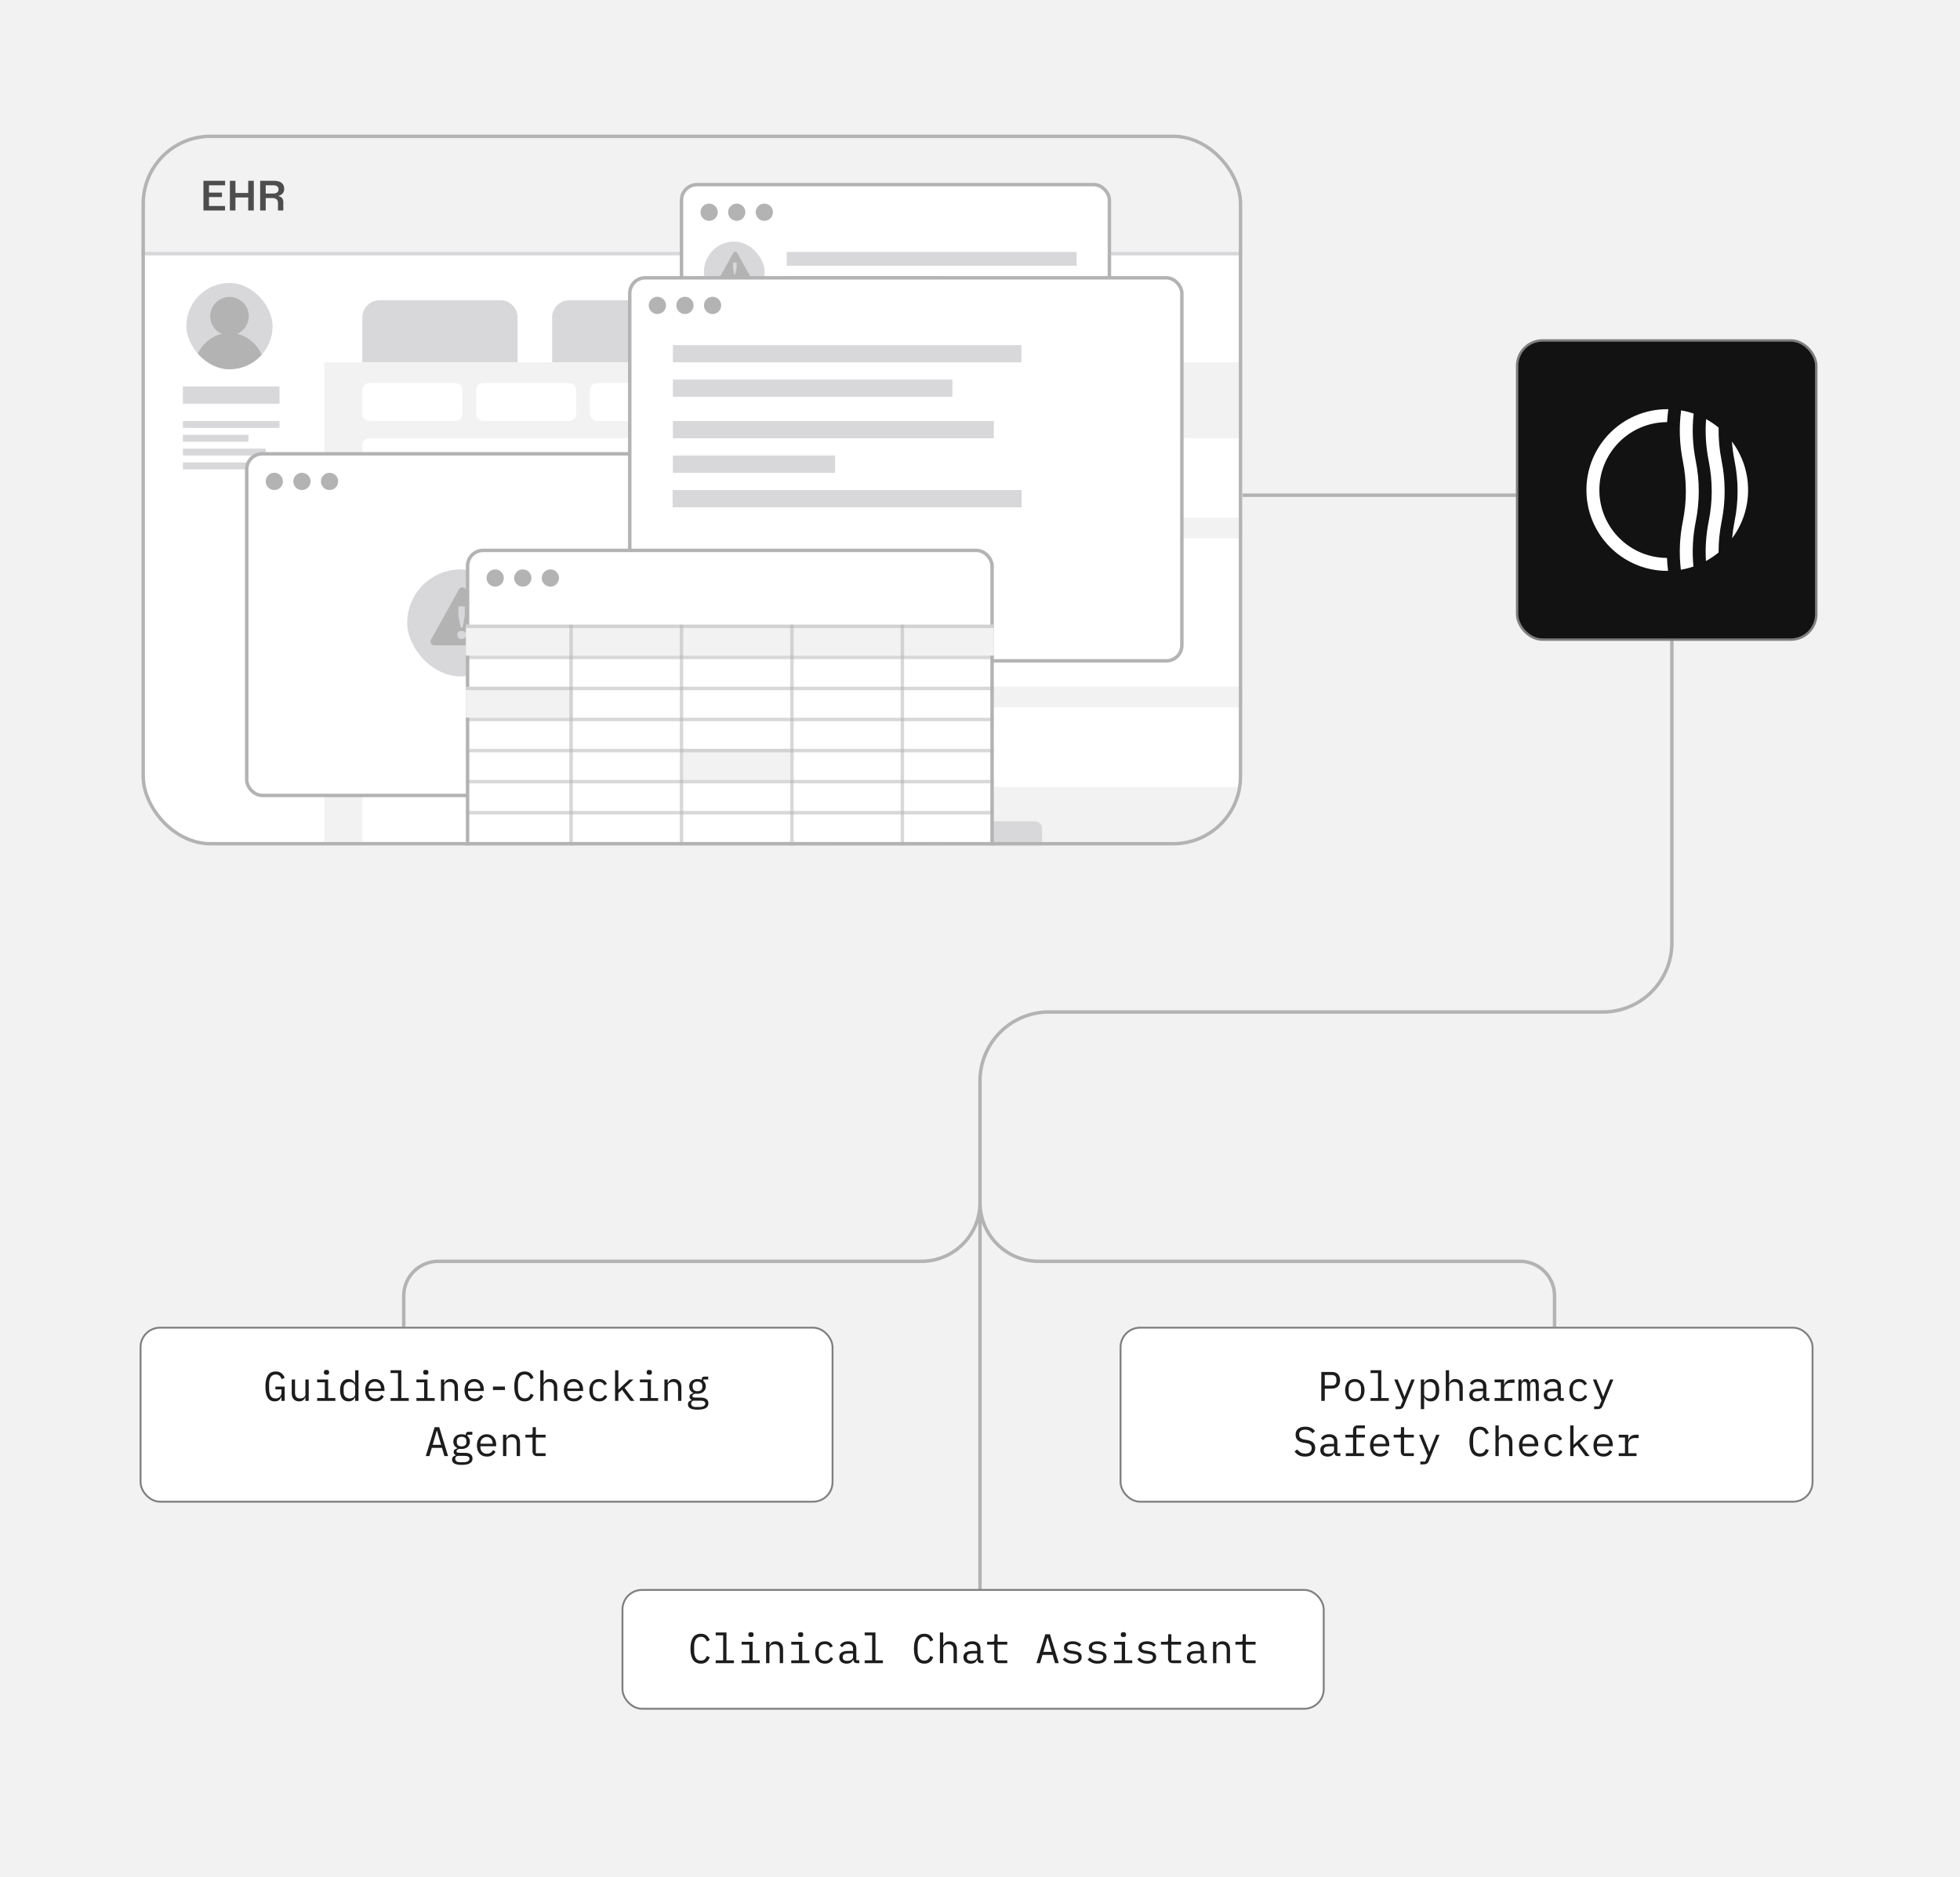 <svg width="568" height="544" viewBox="0 0 568 544" fill="none" xmlns="http://www.w3.org/2000/svg">
<rect width="568" height="544" fill="#F2F2F2"/>
<path d="M284 348.5V467M284 348.5V365.5M284 348.5C284 357.889 276.389 365.5 267 365.5H127C121.477 365.5 117 369.977 117 375.5V384.5M284 348.5C284 357.889 291.611 365.5 301 365.5H440.5C446.023 365.5 450.5 369.977 450.5 375.5V384.5M284 348.5V313.25C284 302.204 292.954 293.25 304 293.25H464.5C475.546 293.25 484.5 284.296 484.5 273.25V143.5H342.5" stroke="#B3B3B3"/>
<rect x="40.73" y="384.73" width="200.539" height="50.431" rx="5.664" fill="white"/>
<rect x="40.73" y="384.73" width="200.539" height="50.431" rx="5.664" stroke="#7F7F7F" stroke-width="0.539"/>
<path d="M81.57 404.83H81.51C81.438 404.99 81.354 405.146 81.258 405.298C81.162 405.45 81.038 405.586 80.886 405.706C80.742 405.818 80.566 405.91 80.358 405.982C80.15 406.054 79.902 406.09 79.614 406.09C78.702 406.09 78.022 405.722 77.574 404.986C77.134 404.25 76.914 403.194 76.914 401.818C76.914 400.378 77.158 399.286 77.646 398.542C78.134 397.798 78.886 397.426 79.902 397.426C80.294 397.426 80.634 397.478 80.922 397.582C81.21 397.686 81.454 397.826 81.654 398.002C81.862 398.178 82.034 398.378 82.17 398.602C82.306 398.818 82.418 399.038 82.506 399.262L81.642 399.658C81.57 399.474 81.486 399.302 81.39 399.142C81.302 398.974 81.19 398.83 81.054 398.71C80.926 398.582 80.77 398.482 80.586 398.41C80.402 398.338 80.186 398.302 79.938 398.302C79.266 398.302 78.77 398.554 78.45 399.058C78.138 399.562 77.982 400.234 77.982 401.074V402.37C77.982 402.794 78.014 403.182 78.078 403.534C78.142 403.878 78.246 404.178 78.39 404.434C78.542 404.69 78.734 404.89 78.966 405.034C79.206 405.17 79.498 405.238 79.842 405.238C80.386 405.238 80.81 405.074 81.114 404.746C81.418 404.418 81.57 403.994 81.57 403.474V402.61H79.806V401.806H82.506V405.946H81.57V404.83ZM88.501 404.938H88.454C88.389 405.09 88.309 405.238 88.213 405.382C88.118 405.518 87.998 405.638 87.853 405.742C87.718 405.846 87.553 405.93 87.362 405.994C87.169 406.058 86.945 406.09 86.689 406.09C86.041 406.09 85.522 405.886 85.129 405.478C84.737 405.062 84.541 404.478 84.541 403.726V399.754H85.501V403.558C85.501 404.126 85.626 404.55 85.874 404.83C86.121 405.102 86.486 405.238 86.966 405.238C87.157 405.238 87.346 405.214 87.529 405.166C87.713 405.118 87.877 405.046 88.022 404.95C88.165 404.854 88.281 404.734 88.37 404.59C88.457 404.438 88.501 404.258 88.501 404.05V399.754H89.462V405.946H88.501V404.938ZM94.617 398.386C94.337 398.386 94.141 398.33 94.029 398.218C93.917 398.098 93.861 397.95 93.861 397.774V397.582C93.861 397.406 93.917 397.262 94.029 397.15C94.141 397.03 94.337 396.97 94.617 396.97C94.897 396.97 95.093 397.03 95.205 397.15C95.317 397.262 95.373 397.406 95.373 397.582V397.774C95.373 397.95 95.317 398.098 95.205 398.218C95.093 398.33 94.897 398.386 94.617 398.386ZM91.905 405.13H94.137V400.57H91.905V399.754H95.097V405.13H97.185V405.946H91.905V405.13ZM102.928 404.938H102.88C102.48 405.706 101.844 406.09 100.972 406.09C100.212 406.09 99.616 405.806 99.184 405.238C98.76 404.67 98.548 403.874 98.548 402.85C98.548 401.826 98.76 401.03 99.184 400.462C99.616 399.894 100.212 399.61 100.972 399.61C101.844 399.61 102.48 399.994 102.88 400.762H102.928V397.066H103.888V405.946H102.928V404.938ZM101.344 405.238C101.56 405.238 101.764 405.21 101.956 405.154C102.148 405.098 102.316 405.018 102.46 404.914C102.604 404.802 102.716 404.67 102.796 404.518C102.884 404.358 102.928 404.174 102.928 403.966V401.734C102.928 401.526 102.884 401.346 102.796 401.194C102.716 401.034 102.604 400.902 102.46 400.798C102.316 400.686 102.148 400.602 101.956 400.546C101.764 400.49 101.56 400.462 101.344 400.462C100.784 400.462 100.348 400.634 100.036 400.978C99.732 401.314 99.58 401.762 99.58 402.322V403.378C99.58 403.938 99.732 404.39 100.036 404.734C100.348 405.07 100.784 405.238 101.344 405.238ZM108.731 406.09C108.283 406.09 107.879 406.014 107.519 405.862C107.167 405.71 106.863 405.494 106.607 405.214C106.359 404.926 106.167 404.586 106.031 404.194C105.895 403.794 105.827 403.35 105.827 402.862C105.827 402.366 105.895 401.918 106.031 401.518C106.175 401.118 106.371 400.778 106.619 400.498C106.867 400.21 107.163 399.99 107.507 399.838C107.859 399.686 108.247 399.61 108.671 399.61C109.087 399.61 109.463 399.686 109.799 399.838C110.143 399.99 110.435 400.202 110.675 400.474C110.915 400.738 111.099 401.054 111.227 401.422C111.355 401.79 111.419 402.194 111.419 402.634V403.09H106.835V403.378C106.835 403.65 106.879 403.902 106.967 404.134C107.055 404.366 107.179 404.566 107.339 404.734C107.507 404.902 107.707 405.034 107.939 405.13C108.179 405.218 108.443 405.262 108.731 405.262C109.147 405.262 109.507 405.166 109.811 404.974C110.115 404.782 110.347 404.518 110.507 404.182L111.215 404.662C111.031 405.078 110.723 405.422 110.291 405.694C109.867 405.958 109.347 406.09 108.731 406.09ZM108.671 400.402C108.407 400.402 108.163 400.45 107.939 400.546C107.715 400.642 107.519 400.774 107.351 400.942C107.191 401.11 107.063 401.31 106.967 401.542C106.879 401.766 106.835 402.014 106.835 402.286V402.37H110.387V402.238C110.387 401.966 110.343 401.718 110.255 401.494C110.175 401.27 110.059 401.078 109.907 400.918C109.763 400.75 109.583 400.622 109.367 400.534C109.159 400.446 108.927 400.402 108.671 400.402ZM113.179 405.13H115.339V397.882H113.179V397.066H116.299V405.13H118.459V405.946H113.179V405.13ZM123.398 398.386C123.118 398.386 122.922 398.33 122.81 398.218C122.698 398.098 122.642 397.95 122.642 397.774V397.582C122.642 397.406 122.698 397.262 122.81 397.15C122.922 397.03 123.118 396.97 123.398 396.97C123.678 396.97 123.874 397.03 123.986 397.15C124.098 397.262 124.154 397.406 124.154 397.582V397.774C124.154 397.95 124.098 398.098 123.986 398.218C123.874 398.33 123.678 398.386 123.398 398.386ZM120.686 405.13H122.918V400.57H120.686V399.754H123.878V405.13H125.966V405.946H120.686V405.13ZM127.785 405.946V399.754H128.745V400.762H128.793C128.857 400.61 128.937 400.466 129.033 400.33C129.129 400.186 129.245 400.062 129.381 399.958C129.525 399.854 129.693 399.77 129.885 399.706C130.077 399.642 130.301 399.61 130.557 399.61C131.205 399.61 131.725 399.818 132.117 400.234C132.509 400.642 132.705 401.222 132.705 401.974V405.946H131.745V402.142C131.745 401.574 131.621 401.154 131.373 400.882C131.125 400.602 130.761 400.462 130.281 400.462C130.089 400.462 129.901 400.486 129.717 400.534C129.533 400.582 129.369 400.654 129.225 400.75C129.081 400.846 128.965 400.97 128.877 401.122C128.789 401.274 128.745 401.45 128.745 401.65V405.946H127.785ZM137.513 406.09C137.065 406.09 136.661 406.014 136.301 405.862C135.949 405.71 135.645 405.494 135.389 405.214C135.141 404.926 134.949 404.586 134.813 404.194C134.677 403.794 134.609 403.35 134.609 402.862C134.609 402.366 134.677 401.918 134.813 401.518C134.957 401.118 135.153 400.778 135.401 400.498C135.649 400.21 135.945 399.99 136.289 399.838C136.641 399.686 137.029 399.61 137.453 399.61C137.869 399.61 138.245 399.686 138.581 399.838C138.925 399.99 139.217 400.202 139.457 400.474C139.697 400.738 139.881 401.054 140.009 401.422C140.137 401.79 140.201 402.194 140.201 402.634V403.09H135.617V403.378C135.617 403.65 135.661 403.902 135.749 404.134C135.837 404.366 135.961 404.566 136.121 404.734C136.289 404.902 136.489 405.034 136.721 405.13C136.961 405.218 137.225 405.262 137.513 405.262C137.929 405.262 138.289 405.166 138.593 404.974C138.897 404.782 139.129 404.518 139.289 404.182L139.997 404.662C139.813 405.078 139.505 405.422 139.073 405.694C138.649 405.958 138.129 406.09 137.513 406.09ZM137.453 400.402C137.189 400.402 136.945 400.45 136.721 400.546C136.497 400.642 136.301 400.774 136.133 400.942C135.973 401.11 135.845 401.31 135.749 401.542C135.661 401.766 135.617 402.014 135.617 402.286V402.37H139.169V402.238C139.169 401.966 139.125 401.718 139.037 401.494C138.957 401.27 138.841 401.078 138.689 400.918C138.545 400.75 138.365 400.622 138.149 400.534C137.941 400.446 137.709 400.402 137.453 400.402ZM142.86 402.802V401.794H146.34V402.802H142.86ZM152.071 406.09C151.047 406.09 150.283 405.718 149.779 404.974C149.283 404.23 149.035 403.158 149.035 401.758C149.035 400.358 149.283 399.286 149.779 398.542C150.283 397.798 151.047 397.426 152.071 397.426C152.455 397.426 152.787 397.478 153.067 397.582C153.347 397.686 153.587 397.826 153.787 398.002C153.987 398.178 154.155 398.378 154.291 398.602C154.427 398.818 154.547 399.038 154.651 399.262L153.787 399.658C153.715 399.474 153.631 399.302 153.535 399.142C153.439 398.974 153.323 398.83 153.187 398.71C153.059 398.582 152.903 398.482 152.719 398.41C152.543 398.338 152.327 398.302 152.071 398.302C151.407 398.302 150.911 398.554 150.583 399.058C150.263 399.562 150.103 400.234 150.103 401.074V402.442C150.103 403.282 150.263 403.954 150.583 404.458C150.911 404.962 151.407 405.214 152.071 405.214C152.327 405.214 152.543 405.178 152.719 405.106C152.903 405.034 153.059 404.938 153.187 404.818C153.323 404.69 153.439 404.546 153.535 404.386C153.631 404.218 153.715 404.042 153.787 403.858L154.651 404.254C154.547 404.486 154.427 404.71 154.291 404.926C154.155 405.142 153.987 405.338 153.787 405.514C153.587 405.69 153.347 405.83 153.067 405.934C152.787 406.038 152.455 406.09 152.071 406.09ZM156.567 397.066H157.527V400.762H157.575C157.639 400.61 157.719 400.466 157.815 400.33C157.911 400.186 158.027 400.062 158.163 399.958C158.307 399.854 158.475 399.77 158.667 399.706C158.859 399.642 159.083 399.61 159.339 399.61C159.987 399.61 160.507 399.818 160.899 400.234C161.291 400.642 161.487 401.222 161.487 401.974V405.946H160.527V402.142C160.527 401.574 160.403 401.154 160.155 400.882C159.907 400.602 159.543 400.462 159.063 400.462C158.871 400.462 158.683 400.486 158.499 400.534C158.315 400.582 158.151 400.654 158.007 400.75C157.863 400.846 157.747 400.97 157.659 401.122C157.571 401.274 157.527 401.45 157.527 401.65V405.946H156.567V397.066ZM166.294 406.09C165.846 406.09 165.442 406.014 165.082 405.862C164.73 405.71 164.426 405.494 164.17 405.214C163.922 404.926 163.73 404.586 163.594 404.194C163.458 403.794 163.39 403.35 163.39 402.862C163.39 402.366 163.458 401.918 163.594 401.518C163.738 401.118 163.934 400.778 164.182 400.498C164.43 400.21 164.726 399.99 165.07 399.838C165.422 399.686 165.81 399.61 166.234 399.61C166.65 399.61 167.026 399.686 167.362 399.838C167.706 399.99 167.998 400.202 168.238 400.474C168.478 400.738 168.662 401.054 168.79 401.422C168.918 401.79 168.982 402.194 168.982 402.634V403.09H164.398V403.378C164.398 403.65 164.442 403.902 164.53 404.134C164.618 404.366 164.742 404.566 164.902 404.734C165.07 404.902 165.27 405.034 165.502 405.13C165.742 405.218 166.006 405.262 166.294 405.262C166.71 405.262 167.07 405.166 167.374 404.974C167.678 404.782 167.91 404.518 168.07 404.182L168.778 404.662C168.594 405.078 168.286 405.422 167.854 405.694C167.43 405.958 166.91 406.09 166.294 406.09ZM166.234 400.402C165.97 400.402 165.726 400.45 165.502 400.546C165.278 400.642 165.082 400.774 164.914 400.942C164.754 401.11 164.626 401.31 164.53 401.542C164.442 401.766 164.398 402.014 164.398 402.286V402.37H167.95V402.238C167.95 401.966 167.906 401.718 167.818 401.494C167.738 401.27 167.622 401.078 167.47 400.918C167.326 400.75 167.146 400.622 166.93 400.534C166.722 400.446 166.49 400.402 166.234 400.402ZM173.597 406.09C173.149 406.09 172.749 406.014 172.397 405.862C172.053 405.702 171.761 405.482 171.521 405.202C171.281 404.922 171.097 404.582 170.969 404.182C170.849 403.782 170.789 403.338 170.789 402.85C170.789 402.362 170.853 401.918 170.981 401.518C171.109 401.118 171.293 400.778 171.533 400.498C171.773 400.21 172.065 399.99 172.409 399.838C172.753 399.686 173.145 399.61 173.585 399.61C174.185 399.61 174.673 399.742 175.049 400.006C175.425 400.27 175.701 400.614 175.877 401.038L175.109 401.446C174.997 401.126 174.809 400.878 174.545 400.702C174.289 400.526 173.969 400.438 173.585 400.438C173.305 400.438 173.053 400.486 172.829 400.582C172.613 400.67 172.429 400.798 172.277 400.966C172.125 401.134 172.009 401.334 171.929 401.566C171.857 401.798 171.821 402.05 171.821 402.322V403.378C171.821 403.65 171.857 403.902 171.929 404.134C172.009 404.366 172.125 404.566 172.277 404.734C172.429 404.902 172.617 405.034 172.841 405.13C173.065 405.218 173.321 405.262 173.609 405.262C174.025 405.262 174.369 405.166 174.641 404.974C174.913 404.782 175.129 404.518 175.289 404.182L175.973 404.65C175.789 405.066 175.501 405.41 175.109 405.682C174.725 405.954 174.221 406.09 173.597 406.09ZM178.237 397.066H179.197V402.67H179.245L180.325 401.65L182.389 399.754H183.565L180.997 402.178L183.865 405.946H182.677L180.265 402.73L179.197 403.702V405.946H178.237V397.066ZM188.156 398.386C187.876 398.386 187.68 398.33 187.568 398.218C187.456 398.098 187.4 397.95 187.4 397.774V397.582C187.4 397.406 187.456 397.262 187.568 397.15C187.68 397.03 187.876 396.97 188.156 396.97C188.436 396.97 188.632 397.03 188.744 397.15C188.856 397.262 188.912 397.406 188.912 397.582V397.774C188.912 397.95 188.856 398.098 188.744 398.218C188.632 398.33 188.436 398.386 188.156 398.386ZM185.444 405.13H187.676V400.57H185.444V399.754H188.636V405.13H190.724V405.946H185.444V405.13ZM192.543 405.946V399.754H193.503V400.762H193.551C193.615 400.61 193.695 400.466 193.791 400.33C193.887 400.186 194.003 400.062 194.139 399.958C194.283 399.854 194.451 399.77 194.643 399.706C194.835 399.642 195.059 399.61 195.315 399.61C195.963 399.61 196.483 399.818 196.875 400.234C197.267 400.642 197.463 401.222 197.463 401.974V405.946H196.503V402.142C196.503 401.574 196.379 401.154 196.131 400.882C195.883 400.602 195.519 400.462 195.039 400.462C194.847 400.462 194.659 400.486 194.475 400.534C194.291 400.582 194.127 400.654 193.983 400.75C193.839 400.846 193.723 400.97 193.635 401.122C193.547 401.274 193.503 401.45 193.503 401.65V405.946H192.543ZM205.295 406.654C205.295 407.278 205.035 407.738 204.515 408.034C203.995 408.338 203.215 408.49 202.175 408.49C201.175 408.49 200.455 408.358 200.015 408.094C199.583 407.83 199.367 407.45 199.367 406.954C199.367 406.618 199.455 406.358 199.631 406.174C199.807 405.99 200.055 405.854 200.375 405.766V405.622C200.199 405.534 200.063 405.422 199.967 405.286C199.871 405.15 199.823 404.978 199.823 404.77C199.823 404.45 199.927 404.21 200.135 404.05C200.351 403.89 200.619 403.77 200.939 403.69V403.642C200.555 403.474 200.255 403.226 200.039 402.898C199.831 402.57 199.727 402.186 199.727 401.746C199.727 401.434 199.783 401.146 199.895 400.882C200.007 400.618 200.167 400.394 200.375 400.21C200.591 400.018 200.847 399.87 201.143 399.766C201.439 399.662 201.767 399.61 202.127 399.61C202.591 399.61 202.999 399.694 203.351 399.862V399.754C203.351 399.514 203.407 399.314 203.519 399.154C203.631 398.994 203.823 398.914 204.095 398.914H205.235V399.754H203.843V400.174C204.067 400.366 204.239 400.594 204.359 400.858C204.479 401.122 204.539 401.418 204.539 401.746C204.539 402.058 204.479 402.346 204.359 402.61C204.247 402.874 204.087 403.102 203.879 403.294C203.671 403.478 203.415 403.622 203.111 403.726C202.815 403.83 202.487 403.882 202.127 403.882C202.023 403.882 201.923 403.878 201.827 403.87C201.731 403.862 201.635 403.85 201.539 403.834C201.443 403.85 201.343 403.878 201.239 403.918C201.135 403.95 201.039 403.998 200.951 404.062C200.863 404.118 200.791 404.186 200.735 404.266C200.679 404.346 200.651 404.438 200.651 404.542C200.651 404.726 200.743 404.85 200.927 404.914C201.111 404.97 201.351 404.998 201.646 404.998H203.015C203.815 404.998 204.395 405.15 204.755 405.454C205.115 405.75 205.295 406.15 205.295 406.654ZM204.395 406.702C204.395 406.454 204.295 406.254 204.095 406.102C203.895 405.958 203.547 405.886 203.051 405.886H200.903C200.487 406.054 200.279 406.334 200.279 406.726C200.279 406.998 200.387 407.23 200.603 407.422C200.819 407.622 201.179 407.722 201.683 407.722H202.619C203.179 407.722 203.615 407.634 203.927 407.458C204.239 407.29 204.395 407.038 204.395 406.702ZM202.127 403.138C202.607 403.138 202.959 403.026 203.183 402.802C203.415 402.578 203.531 402.282 203.531 401.914V401.566C203.531 401.198 203.415 400.906 203.183 400.69C202.959 400.466 202.607 400.354 202.127 400.354C201.647 400.354 201.295 400.466 201.071 400.69C200.847 400.906 200.735 401.198 200.735 401.566V401.914C200.735 402.282 200.847 402.578 201.071 402.802C201.295 403.026 201.647 403.138 202.127 403.138ZM128.784 421.946L128.076 419.558H125.136L124.428 421.946H123.384L125.952 413.57H127.284L129.852 421.946H128.784ZM126.66 414.638H126.552L125.376 418.682H127.836L126.66 414.638ZM136.939 422.654C136.939 423.278 136.679 423.738 136.159 424.034C135.639 424.338 134.859 424.49 133.819 424.49C132.819 424.49 132.099 424.358 131.659 424.094C131.227 423.83 131.011 423.45 131.011 422.954C131.011 422.618 131.099 422.358 131.275 422.174C131.451 421.99 131.699 421.854 132.019 421.766V421.622C131.843 421.534 131.707 421.422 131.611 421.286C131.515 421.15 131.467 420.978 131.467 420.77C131.467 420.45 131.571 420.21 131.779 420.05C131.995 419.89 132.263 419.77 132.583 419.69V419.642C132.199 419.474 131.899 419.226 131.683 418.898C131.475 418.57 131.371 418.186 131.371 417.746C131.371 417.434 131.427 417.146 131.539 416.882C131.651 416.618 131.811 416.394 132.019 416.21C132.235 416.018 132.491 415.87 132.787 415.766C133.083 415.662 133.411 415.61 133.771 415.61C134.235 415.61 134.643 415.694 134.995 415.862V415.754C134.995 415.514 135.051 415.314 135.163 415.154C135.275 414.994 135.467 414.914 135.739 414.914H136.879V415.754H135.487V416.174C135.711 416.366 135.883 416.594 136.003 416.858C136.123 417.122 136.183 417.418 136.183 417.746C136.183 418.058 136.123 418.346 136.003 418.61C135.891 418.874 135.731 419.102 135.523 419.294C135.315 419.478 135.059 419.622 134.755 419.726C134.459 419.83 134.131 419.882 133.771 419.882C133.667 419.882 133.567 419.878 133.471 419.87C133.375 419.862 133.279 419.85 133.183 419.834C133.087 419.85 132.987 419.878 132.883 419.918C132.779 419.95 132.683 419.998 132.595 420.062C132.507 420.118 132.435 420.186 132.379 420.266C132.323 420.346 132.295 420.438 132.295 420.542C132.295 420.726 132.387 420.85 132.571 420.914C132.755 420.97 132.995 420.998 133.291 420.998H134.659C135.459 420.998 136.039 421.15 136.399 421.454C136.759 421.75 136.939 422.15 136.939 422.654ZM136.039 422.702C136.039 422.454 135.939 422.254 135.739 422.102C135.539 421.958 135.191 421.886 134.695 421.886H132.547C132.131 422.054 131.923 422.334 131.923 422.726C131.923 422.998 132.031 423.23 132.247 423.422C132.463 423.622 132.823 423.722 133.327 423.722H134.263C134.823 423.722 135.259 423.634 135.571 423.458C135.883 423.29 136.039 423.038 136.039 422.702ZM133.771 419.138C134.251 419.138 134.603 419.026 134.827 418.802C135.059 418.578 135.175 418.282 135.175 417.914V417.566C135.175 417.198 135.059 416.906 134.827 416.69C134.603 416.466 134.251 416.354 133.771 416.354C133.291 416.354 132.939 416.466 132.715 416.69C132.491 416.906 132.379 417.198 132.379 417.566V417.914C132.379 418.282 132.491 418.578 132.715 418.802C132.939 419.026 133.291 419.138 133.771 419.138ZM141.11 422.09C140.662 422.09 140.258 422.014 139.898 421.862C139.546 421.71 139.242 421.494 138.986 421.214C138.738 420.926 138.546 420.586 138.41 420.194C138.274 419.794 138.206 419.35 138.206 418.862C138.206 418.366 138.274 417.918 138.41 417.518C138.554 417.118 138.75 416.778 138.998 416.498C139.246 416.21 139.542 415.99 139.886 415.838C140.238 415.686 140.626 415.61 141.05 415.61C141.466 415.61 141.842 415.686 142.178 415.838C142.522 415.99 142.814 416.202 143.054 416.474C143.294 416.738 143.478 417.054 143.606 417.422C143.734 417.79 143.798 418.194 143.798 418.634V419.09H139.214V419.378C139.214 419.65 139.258 419.902 139.346 420.134C139.434 420.366 139.558 420.566 139.718 420.734C139.886 420.902 140.086 421.034 140.318 421.13C140.558 421.218 140.822 421.262 141.11 421.262C141.526 421.262 141.886 421.166 142.19 420.974C142.494 420.782 142.726 420.518 142.886 420.182L143.594 420.662C143.41 421.078 143.102 421.422 142.67 421.694C142.246 421.958 141.726 422.09 141.11 422.09ZM141.05 416.402C140.786 416.402 140.542 416.45 140.318 416.546C140.094 416.642 139.898 416.774 139.73 416.942C139.57 417.11 139.442 417.31 139.346 417.542C139.258 417.766 139.214 418.014 139.214 418.286V418.37H142.766V418.238C142.766 417.966 142.722 417.718 142.634 417.494C142.554 417.27 142.438 417.078 142.286 416.918C142.142 416.75 141.962 416.622 141.746 416.534C141.538 416.446 141.306 416.402 141.05 416.402ZM145.774 421.946V415.754H146.734V416.762H146.782C146.846 416.61 146.926 416.466 147.022 416.33C147.118 416.186 147.234 416.062 147.37 415.958C147.514 415.854 147.682 415.77 147.874 415.706C148.066 415.642 148.29 415.61 148.546 415.61C149.194 415.61 149.714 415.818 150.106 416.234C150.498 416.642 150.694 417.222 150.694 417.974V421.946H149.734V418.142C149.734 417.574 149.61 417.154 149.362 416.882C149.114 416.602 148.75 416.462 148.27 416.462C148.078 416.462 147.89 416.486 147.706 416.534C147.522 416.582 147.358 416.654 147.214 416.75C147.07 416.846 146.954 416.97 146.866 417.122C146.778 417.274 146.734 417.45 146.734 417.65V421.946H145.774ZM155.693 421.946C155.221 421.946 154.873 421.814 154.649 421.55C154.433 421.286 154.325 420.946 154.325 420.53V416.57H152.261V415.754H153.797C154.005 415.754 154.149 415.714 154.229 415.634C154.317 415.546 154.361 415.398 154.361 415.19V413.57H155.285V415.754H158.105V416.57H155.285V421.13H158.105V421.946H155.693Z" fill="#1C1C1C"/>
<rect x="324.73" y="384.73" width="200.539" height="50.431" rx="5.664" fill="white"/>
<rect x="324.73" y="384.73" width="200.539" height="50.431" rx="5.664" stroke="#7F7F7F" stroke-width="0.539"/>
<path d="M382.908 405.946V397.57H385.956C386.732 397.57 387.324 397.782 387.732 398.206C388.14 398.63 388.344 399.222 388.344 399.982C388.344 400.742 388.14 401.334 387.732 401.758C387.324 402.182 386.732 402.394 385.956 402.394H383.916V405.946H382.908ZM383.916 401.518H385.932C386.356 401.518 386.684 401.414 386.916 401.206C387.156 400.99 387.276 400.686 387.276 400.294V399.67C387.276 399.278 387.156 398.978 386.916 398.77C386.684 398.554 386.356 398.446 385.932 398.446H383.916V401.518ZM392.623 406.09C392.191 406.09 391.799 406.014 391.447 405.862C391.103 405.71 390.807 405.494 390.559 405.214C390.319 404.926 390.135 404.586 390.007 404.194C389.879 403.794 389.815 403.346 389.815 402.85C389.815 402.362 389.879 401.918 390.007 401.518C390.135 401.118 390.319 400.778 390.559 400.498C390.807 400.21 391.103 399.99 391.447 399.838C391.799 399.686 392.191 399.61 392.623 399.61C393.055 399.61 393.443 399.686 393.787 399.838C394.139 399.99 394.435 400.21 394.675 400.498C394.923 400.778 395.111 401.118 395.239 401.518C395.367 401.918 395.431 402.362 395.431 402.85C395.431 403.346 395.367 403.794 395.239 404.194C395.111 404.586 394.923 404.926 394.675 405.214C394.435 405.494 394.139 405.71 393.787 405.862C393.443 406.014 393.055 406.09 392.623 406.09ZM392.623 405.262C393.159 405.262 393.591 405.102 393.919 404.782C394.247 404.462 394.411 403.966 394.411 403.294V402.406C394.411 401.734 394.247 401.238 393.919 400.918C393.591 400.598 393.159 400.438 392.623 400.438C392.087 400.438 391.655 400.598 391.327 400.918C390.999 401.238 390.835 401.734 390.835 402.406V403.294C390.835 403.966 390.999 404.462 391.327 404.782C391.655 405.102 392.087 405.262 392.623 405.262ZM397.179 405.13H399.339V397.882H397.179V397.066H400.299V405.13H402.459V405.946H397.179V405.13ZM409.018 399.754H409.978L406.906 407.302C406.834 407.478 406.754 407.63 406.666 407.758C406.578 407.894 406.474 408.002 406.354 408.082C406.234 408.17 406.09 408.234 405.922 408.274C405.754 408.322 405.554 408.346 405.322 408.346H404.41V407.53H405.85L406.546 405.826L404.05 399.754H405.034L406.078 402.346L407.002 404.698H407.05L407.974 402.346L409.018 399.754ZM411.749 399.754H412.709V400.762H412.757C413.157 399.994 413.793 399.61 414.665 399.61C415.425 399.61 416.017 399.894 416.441 400.462C416.873 401.03 417.089 401.826 417.089 402.85C417.089 403.874 416.873 404.67 416.441 405.238C416.017 405.806 415.425 406.09 414.665 406.09C413.793 406.09 413.157 405.706 412.757 404.938H412.709V408.346H411.749V399.754ZM414.293 405.238C414.853 405.238 415.285 405.07 415.589 404.734C415.901 404.39 416.057 403.938 416.057 403.378V402.322C416.057 401.762 415.901 401.314 415.589 400.978C415.285 400.634 414.853 400.462 414.293 400.462C414.077 400.462 413.873 400.49 413.681 400.546C413.489 400.602 413.321 400.686 413.177 400.798C413.033 400.902 412.917 401.034 412.829 401.194C412.749 401.346 412.709 401.526 412.709 401.734V403.966C412.709 404.174 412.749 404.358 412.829 404.518C412.917 404.67 413.033 404.802 413.177 404.914C413.321 405.018 413.489 405.098 413.681 405.154C413.873 405.21 414.077 405.238 414.293 405.238ZM418.981 397.066H419.941V400.762H419.989C420.053 400.61 420.133 400.466 420.229 400.33C420.325 400.186 420.441 400.062 420.577 399.958C420.721 399.854 420.889 399.77 421.081 399.706C421.273 399.642 421.497 399.61 421.753 399.61C422.401 399.61 422.921 399.818 423.313 400.234C423.705 400.642 423.901 401.222 423.901 401.974V405.946H422.941V402.142C422.941 401.574 422.817 401.154 422.569 400.882C422.321 400.602 421.957 400.462 421.477 400.462C421.285 400.462 421.097 400.486 420.913 400.534C420.729 400.582 420.565 400.654 420.421 400.75C420.277 400.846 420.161 400.97 420.073 401.122C419.985 401.274 419.941 401.45 419.941 401.65V405.946H418.981V397.066ZM430.94 405.946C430.564 405.946 430.296 405.85 430.136 405.658C429.976 405.466 429.876 405.226 429.836 404.938H429.776C429.64 405.298 429.42 405.582 429.116 405.79C428.82 405.99 428.42 406.09 427.916 406.09C427.268 406.09 426.752 405.922 426.368 405.586C425.984 405.25 425.792 404.79 425.792 404.206C425.792 403.63 426 403.186 426.416 402.874C426.84 402.562 427.52 402.406 428.456 402.406H429.776V401.794C429.776 401.338 429.648 400.998 429.392 400.774C429.136 400.542 428.772 400.426 428.3 400.426C427.884 400.426 427.544 400.51 427.28 400.678C427.016 400.838 426.804 401.058 426.644 401.338L425.996 400.858C426.076 400.698 426.184 400.542 426.32 400.39C426.456 400.238 426.624 400.106 426.824 399.994C427.024 399.874 427.252 399.782 427.508 399.718C427.764 399.646 428.048 399.61 428.36 399.61C429.088 399.61 429.664 399.794 430.088 400.162C430.52 400.53 430.736 401.042 430.736 401.698V405.106H431.6V405.946H430.94ZM428.084 405.286C428.332 405.286 428.556 405.258 428.756 405.202C428.964 405.138 429.144 405.058 429.296 404.962C429.448 404.858 429.564 404.738 429.644 404.602C429.732 404.458 429.776 404.306 429.776 404.146V403.126H428.456C427.88 403.126 427.46 403.206 427.196 403.366C426.932 403.526 426.8 403.758 426.8 404.062V404.314C426.8 404.634 426.912 404.878 427.136 405.046C427.368 405.206 427.684 405.286 428.084 405.286ZM433.119 405.13H434.931V400.57H433.119V399.754H435.891V401.314H435.951C436.079 400.826 436.319 400.446 436.671 400.174C437.031 399.894 437.487 399.754 438.039 399.754H438.903V400.714H437.739C437.187 400.714 436.739 400.874 436.395 401.194C436.059 401.514 435.891 401.934 435.891 402.454V405.13H438.291V405.946H433.119V405.13ZM440.039 405.946V399.754H440.927V400.474H440.975C441.071 400.234 441.207 400.03 441.383 399.862C441.559 399.694 441.819 399.61 442.163 399.61C442.523 399.61 442.791 399.702 442.967 399.886C443.143 400.062 443.251 400.294 443.291 400.582H443.327C443.439 400.302 443.599 400.07 443.807 399.886C444.015 399.702 444.303 399.61 444.671 399.61C445.175 399.61 445.511 399.786 445.679 400.138C445.855 400.49 445.943 400.994 445.943 401.65V405.946H445.055V401.806C445.055 401.278 444.999 400.914 444.887 400.714C444.783 400.506 444.587 400.402 444.299 400.402C444.043 400.402 443.835 400.486 443.675 400.654C443.515 400.814 443.435 401.062 443.435 401.398V405.946H442.547V401.806C442.547 401.278 442.491 400.914 442.379 400.714C442.275 400.506 442.083 400.402 441.803 400.402C441.547 400.402 441.335 400.486 441.167 400.654C441.007 400.814 440.927 401.062 440.927 401.398V405.946H440.039ZM452.526 405.946C452.15 405.946 451.882 405.85 451.722 405.658C451.562 405.466 451.462 405.226 451.422 404.938H451.362C451.226 405.298 451.006 405.582 450.702 405.79C450.406 405.99 450.006 406.09 449.502 406.09C448.854 406.09 448.338 405.922 447.954 405.586C447.57 405.25 447.378 404.79 447.378 404.206C447.378 403.63 447.586 403.186 448.002 402.874C448.426 402.562 449.106 402.406 450.042 402.406H451.362V401.794C451.362 401.338 451.234 400.998 450.978 400.774C450.722 400.542 450.358 400.426 449.886 400.426C449.47 400.426 449.13 400.51 448.866 400.678C448.602 400.838 448.39 401.058 448.23 401.338L447.582 400.858C447.662 400.698 447.77 400.542 447.906 400.39C448.042 400.238 448.21 400.106 448.41 399.994C448.61 399.874 448.838 399.782 449.094 399.718C449.35 399.646 449.634 399.61 449.946 399.61C450.674 399.61 451.25 399.794 451.674 400.162C452.106 400.53 452.322 401.042 452.322 401.698V405.106H453.186V405.946H452.526ZM449.67 405.286C449.918 405.286 450.142 405.258 450.342 405.202C450.55 405.138 450.73 405.058 450.882 404.962C451.034 404.858 451.15 404.738 451.23 404.602C451.318 404.458 451.362 404.306 451.362 404.146V403.126H450.042C449.466 403.126 449.046 403.206 448.782 403.366C448.518 403.526 448.386 403.758 448.386 404.062V404.314C448.386 404.634 448.498 404.878 448.722 405.046C448.954 405.206 449.27 405.286 449.67 405.286ZM457.597 406.09C457.149 406.09 456.749 406.014 456.397 405.862C456.053 405.702 455.761 405.482 455.521 405.202C455.281 404.922 455.097 404.582 454.969 404.182C454.849 403.782 454.789 403.338 454.789 402.85C454.789 402.362 454.853 401.918 454.981 401.518C455.109 401.118 455.293 400.778 455.533 400.498C455.773 400.21 456.065 399.99 456.409 399.838C456.753 399.686 457.145 399.61 457.585 399.61C458.185 399.61 458.673 399.742 459.049 400.006C459.425 400.27 459.701 400.614 459.877 401.038L459.109 401.446C458.997 401.126 458.809 400.878 458.545 400.702C458.289 400.526 457.969 400.438 457.585 400.438C457.305 400.438 457.053 400.486 456.829 400.582C456.613 400.67 456.429 400.798 456.277 400.966C456.125 401.134 456.009 401.334 455.929 401.566C455.857 401.798 455.821 402.05 455.821 402.322V403.378C455.821 403.65 455.857 403.902 455.929 404.134C456.009 404.366 456.125 404.566 456.277 404.734C456.429 404.902 456.617 405.034 456.841 405.13C457.065 405.218 457.321 405.262 457.609 405.262C458.025 405.262 458.369 405.166 458.641 404.974C458.913 404.782 459.129 404.518 459.289 404.182L459.973 404.65C459.789 405.066 459.501 405.41 459.109 405.682C458.725 405.954 458.221 406.09 457.597 406.09ZM466.581 399.754H467.541L464.469 407.302C464.397 407.478 464.317 407.63 464.229 407.758C464.141 407.894 464.037 408.002 463.917 408.082C463.797 408.17 463.653 408.234 463.485 408.274C463.317 408.322 463.117 408.346 462.885 408.346H461.973V407.53H463.413L464.109 405.826L461.613 399.754H462.597L463.641 402.346L464.565 404.698H464.613L465.537 402.346L466.581 399.754ZM378.209 422.09C377.457 422.09 376.841 421.954 376.361 421.682C375.881 421.402 375.485 421.046 375.173 420.614L375.905 420.014C376.233 420.422 376.577 420.726 376.937 420.926C377.305 421.126 377.741 421.226 378.245 421.226C378.853 421.226 379.317 421.086 379.637 420.806C379.957 420.526 380.117 420.134 380.117 419.63C380.117 419.222 380.001 418.906 379.769 418.682C379.537 418.45 379.133 418.286 378.557 418.19L377.621 418.034C377.213 417.962 376.869 417.854 376.589 417.71C376.317 417.566 376.097 417.394 375.929 417.194C375.761 416.986 375.641 416.762 375.569 416.522C375.497 416.274 375.461 416.018 375.461 415.754C375.461 414.986 375.713 414.406 376.217 414.014C376.721 413.622 377.401 413.426 378.257 413.426C378.929 413.426 379.493 413.538 379.949 413.762C380.413 413.986 380.785 414.302 381.065 414.71L380.357 415.322C380.125 415.018 379.845 414.77 379.517 414.578C379.189 414.386 378.765 414.29 378.245 414.29C377.677 414.29 377.241 414.41 376.937 414.65C376.633 414.89 376.481 415.25 376.481 415.73C376.481 416.106 376.593 416.414 376.817 416.654C377.049 416.886 377.461 417.054 378.053 417.158L378.953 417.314C379.361 417.386 379.705 417.494 379.985 417.638C380.265 417.782 380.489 417.954 380.657 418.154C380.833 418.354 380.957 418.578 381.029 418.826C381.101 419.074 381.137 419.334 381.137 419.606C381.137 420.382 380.881 420.99 380.369 421.43C379.865 421.87 379.145 422.09 378.209 422.09ZM387.768 421.946C387.392 421.946 387.124 421.85 386.964 421.658C386.804 421.466 386.704 421.226 386.664 420.938H386.604C386.468 421.298 386.248 421.582 385.944 421.79C385.648 421.99 385.248 422.09 384.744 422.09C384.096 422.09 383.58 421.922 383.196 421.586C382.812 421.25 382.62 420.79 382.62 420.206C382.62 419.63 382.828 419.186 383.244 418.874C383.668 418.562 384.348 418.406 385.284 418.406H386.604V417.794C386.604 417.338 386.476 416.998 386.22 416.774C385.964 416.542 385.6 416.426 385.128 416.426C384.712 416.426 384.372 416.51 384.108 416.678C383.844 416.838 383.632 417.058 383.472 417.338L382.824 416.858C382.904 416.698 383.012 416.542 383.148 416.39C383.284 416.238 383.452 416.106 383.652 415.994C383.852 415.874 384.08 415.782 384.336 415.718C384.592 415.646 384.876 415.61 385.188 415.61C385.916 415.61 386.492 415.794 386.916 416.162C387.348 416.53 387.564 417.042 387.564 417.698V421.106H388.428V421.946H387.768ZM384.912 421.286C385.16 421.286 385.384 421.258 385.584 421.202C385.792 421.138 385.972 421.058 386.124 420.962C386.276 420.858 386.392 420.738 386.472 420.602C386.56 420.458 386.604 420.306 386.604 420.146V419.126H385.284C384.708 419.126 384.288 419.206 384.024 419.366C383.76 419.526 383.628 419.758 383.628 420.062V420.314C383.628 420.634 383.74 420.878 383.964 421.046C384.196 421.206 384.512 421.286 384.912 421.286ZM390.019 421.13H392.107V416.57H389.899V415.754H392.107V414.482C392.107 414.066 392.215 413.726 392.431 413.462C392.655 413.198 393.003 413.066 393.475 413.066H395.551V413.882H393.067V415.754H395.551V416.57H393.067V421.13H395.275V421.946H390.019V421.13ZM399.927 422.09C399.479 422.09 399.075 422.014 398.715 421.862C398.363 421.71 398.059 421.494 397.803 421.214C397.555 420.926 397.363 420.586 397.227 420.194C397.091 419.794 397.023 419.35 397.023 418.862C397.023 418.366 397.091 417.918 397.227 417.518C397.371 417.118 397.567 416.778 397.815 416.498C398.063 416.21 398.359 415.99 398.703 415.838C399.055 415.686 399.443 415.61 399.867 415.61C400.283 415.61 400.659 415.686 400.995 415.838C401.339 415.99 401.631 416.202 401.871 416.474C402.111 416.738 402.295 417.054 402.423 417.422C402.551 417.79 402.615 418.194 402.615 418.634V419.09H398.031V419.378C398.031 419.65 398.075 419.902 398.163 420.134C398.251 420.366 398.375 420.566 398.535 420.734C398.703 420.902 398.903 421.034 399.135 421.13C399.375 421.218 399.639 421.262 399.927 421.262C400.343 421.262 400.703 421.166 401.007 420.974C401.311 420.782 401.543 420.518 401.703 420.182L402.411 420.662C402.227 421.078 401.919 421.422 401.487 421.694C401.063 421.958 400.543 422.09 399.927 422.09ZM399.867 416.402C399.603 416.402 399.359 416.45 399.135 416.546C398.911 416.642 398.715 416.774 398.547 416.942C398.387 417.11 398.259 417.31 398.163 417.542C398.075 417.766 398.031 418.014 398.031 418.286V418.37H401.583V418.238C401.583 417.966 401.539 417.718 401.451 417.494C401.371 417.27 401.255 417.078 401.103 416.918C400.959 416.75 400.779 416.622 400.563 416.534C400.355 416.446 400.123 416.402 399.867 416.402ZM407.314 421.946C406.842 421.946 406.494 421.814 406.27 421.55C406.054 421.286 405.946 420.946 405.946 420.53V416.57H403.882V415.754H405.418C405.626 415.754 405.77 415.714 405.85 415.634C405.938 415.546 405.982 415.398 405.982 415.19V413.57H406.906V415.754H409.726V416.57H406.906V421.13H409.726V421.946H407.314ZM416.213 415.754H417.173L414.101 423.302C414.029 423.478 413.949 423.63 413.861 423.758C413.773 423.894 413.669 424.002 413.549 424.082C413.429 424.17 413.285 424.234 413.117 424.274C412.949 424.322 412.749 424.346 412.517 424.346H411.605V423.53H413.045L413.741 421.826L411.245 415.754H412.229L413.273 418.346L414.197 420.698H414.245L415.169 418.346L416.213 415.754ZM428.876 422.09C427.852 422.09 427.088 421.718 426.584 420.974C426.088 420.23 425.84 419.158 425.84 417.758C425.84 416.358 426.088 415.286 426.584 414.542C427.088 413.798 427.852 413.426 428.876 413.426C429.26 413.426 429.592 413.478 429.872 413.582C430.152 413.686 430.392 413.826 430.592 414.002C430.792 414.178 430.96 414.378 431.096 414.602C431.232 414.818 431.352 415.038 431.456 415.262L430.592 415.658C430.52 415.474 430.436 415.302 430.34 415.142C430.244 414.974 430.128 414.83 429.992 414.71C429.864 414.582 429.708 414.482 429.524 414.41C429.348 414.338 429.132 414.302 428.876 414.302C428.212 414.302 427.716 414.554 427.388 415.058C427.068 415.562 426.908 416.234 426.908 417.074V418.442C426.908 419.282 427.068 419.954 427.388 420.458C427.716 420.962 428.212 421.214 428.876 421.214C429.132 421.214 429.348 421.178 429.524 421.106C429.708 421.034 429.864 420.938 429.992 420.818C430.128 420.69 430.244 420.546 430.34 420.386C430.436 420.218 430.52 420.042 430.592 419.858L431.456 420.254C431.352 420.486 431.232 420.71 431.096 420.926C430.96 421.142 430.792 421.338 430.592 421.514C430.392 421.69 430.152 421.83 429.872 421.934C429.592 422.038 429.26 422.09 428.876 422.09ZM433.371 413.066H434.331V416.762H434.379C434.443 416.61 434.523 416.466 434.619 416.33C434.715 416.186 434.831 416.062 434.967 415.958C435.111 415.854 435.279 415.77 435.471 415.706C435.663 415.642 435.887 415.61 436.143 415.61C436.791 415.61 437.311 415.818 437.703 416.234C438.095 416.642 438.291 417.222 438.291 417.974V421.946H437.331V418.142C437.331 417.574 437.207 417.154 436.959 416.882C436.711 416.602 436.347 416.462 435.867 416.462C435.675 416.462 435.487 416.486 435.303 416.534C435.119 416.582 434.955 416.654 434.811 416.75C434.667 416.846 434.551 416.97 434.463 417.122C434.375 417.274 434.331 417.45 434.331 417.65V421.946H433.371V413.066ZM443.099 422.09C442.651 422.09 442.247 422.014 441.887 421.862C441.535 421.71 441.231 421.494 440.975 421.214C440.727 420.926 440.535 420.586 440.399 420.194C440.263 419.794 440.195 419.35 440.195 418.862C440.195 418.366 440.263 417.918 440.399 417.518C440.543 417.118 440.739 416.778 440.987 416.498C441.235 416.21 441.531 415.99 441.875 415.838C442.227 415.686 442.615 415.61 443.039 415.61C443.455 415.61 443.831 415.686 444.167 415.838C444.511 415.99 444.803 416.202 445.043 416.474C445.283 416.738 445.467 417.054 445.595 417.422C445.723 417.79 445.787 418.194 445.787 418.634V419.09H441.203V419.378C441.203 419.65 441.247 419.902 441.335 420.134C441.423 420.366 441.547 420.566 441.707 420.734C441.875 420.902 442.075 421.034 442.307 421.13C442.547 421.218 442.811 421.262 443.099 421.262C443.515 421.262 443.875 421.166 444.179 420.974C444.483 420.782 444.715 420.518 444.875 420.182L445.583 420.662C445.399 421.078 445.091 421.422 444.659 421.694C444.235 421.958 443.715 422.09 443.099 422.09ZM443.039 416.402C442.775 416.402 442.531 416.45 442.307 416.546C442.083 416.642 441.887 416.774 441.719 416.942C441.559 417.11 441.431 417.31 441.335 417.542C441.247 417.766 441.203 418.014 441.203 418.286V418.37H444.755V418.238C444.755 417.966 444.711 417.718 444.623 417.494C444.543 417.27 444.427 417.078 444.275 416.918C444.131 416.75 443.951 416.622 443.735 416.534C443.527 416.446 443.295 416.402 443.039 416.402ZM450.402 422.09C449.954 422.09 449.554 422.014 449.202 421.862C448.858 421.702 448.566 421.482 448.326 421.202C448.086 420.922 447.902 420.582 447.774 420.182C447.654 419.782 447.594 419.338 447.594 418.85C447.594 418.362 447.658 417.918 447.786 417.518C447.914 417.118 448.098 416.778 448.338 416.498C448.578 416.21 448.87 415.99 449.214 415.838C449.558 415.686 449.95 415.61 450.39 415.61C450.99 415.61 451.478 415.742 451.854 416.006C452.23 416.27 452.506 416.614 452.682 417.038L451.914 417.446C451.802 417.126 451.614 416.878 451.35 416.702C451.094 416.526 450.774 416.438 450.39 416.438C450.11 416.438 449.858 416.486 449.634 416.582C449.418 416.67 449.234 416.798 449.082 416.966C448.93 417.134 448.814 417.334 448.734 417.566C448.662 417.798 448.626 418.05 448.626 418.322V419.378C448.626 419.65 448.662 419.902 448.734 420.134C448.814 420.366 448.93 420.566 449.082 420.734C449.234 420.902 449.422 421.034 449.646 421.13C449.87 421.218 450.126 421.262 450.414 421.262C450.83 421.262 451.174 421.166 451.446 420.974C451.718 420.782 451.934 420.518 452.094 420.182L452.778 420.65C452.594 421.066 452.306 421.41 451.914 421.682C451.53 421.954 451.026 422.09 450.402 422.09ZM455.041 413.066H456.001V418.67H456.049L457.129 417.65L459.193 415.754H460.369L457.801 418.178L460.669 421.946H459.481L457.069 418.73L456.001 419.702V421.946H455.041V413.066ZM464.685 422.09C464.237 422.09 463.833 422.014 463.473 421.862C463.121 421.71 462.817 421.494 462.561 421.214C462.313 420.926 462.121 420.586 461.985 420.194C461.849 419.794 461.781 419.35 461.781 418.862C461.781 418.366 461.849 417.918 461.985 417.518C462.129 417.118 462.325 416.778 462.573 416.498C462.821 416.21 463.117 415.99 463.461 415.838C463.813 415.686 464.201 415.61 464.625 415.61C465.041 415.61 465.417 415.686 465.753 415.838C466.097 415.99 466.389 416.202 466.629 416.474C466.869 416.738 467.053 417.054 467.181 417.422C467.309 417.79 467.373 418.194 467.373 418.634V419.09H462.789V419.378C462.789 419.65 462.833 419.902 462.921 420.134C463.009 420.366 463.133 420.566 463.293 420.734C463.461 420.902 463.661 421.034 463.893 421.13C464.133 421.218 464.397 421.262 464.685 421.262C465.101 421.262 465.461 421.166 465.765 420.974C466.069 420.782 466.301 420.518 466.461 420.182L467.169 420.662C466.985 421.078 466.677 421.422 466.245 421.694C465.821 421.958 465.301 422.09 464.685 422.09ZM464.625 416.402C464.361 416.402 464.117 416.45 463.893 416.546C463.669 416.642 463.473 416.774 463.305 416.942C463.145 417.11 463.017 417.31 462.921 417.542C462.833 417.766 462.789 418.014 462.789 418.286V418.37H466.341V418.238C466.341 417.966 466.297 417.718 466.209 417.494C466.129 417.27 466.013 417.078 465.861 416.918C465.717 416.75 465.537 416.622 465.321 416.534C465.113 416.446 464.881 416.402 464.625 416.402ZM469.096 421.13H470.908V416.57H469.096V415.754H471.868V417.314H471.928C472.056 416.826 472.296 416.446 472.648 416.174C473.008 415.894 473.464 415.754 474.016 415.754H474.88V416.714H473.716C473.164 416.714 472.716 416.874 472.372 417.194C472.036 417.514 471.868 417.934 471.868 418.454V421.13H474.268V421.946H469.096V421.13Z" fill="#1C1C1C"/>
<rect x="180.39" y="460.73" width="203.22" height="34.431" rx="5.664" fill="white"/>
<rect x="180.39" y="460.73" width="203.22" height="34.431" rx="5.664" stroke="#7F7F7F" stroke-width="0.539"/>
<path d="M203.13 482.09C202.106 482.09 201.342 481.718 200.838 480.974C200.342 480.23 200.094 479.158 200.094 477.758C200.094 476.358 200.342 475.286 200.838 474.542C201.342 473.798 202.106 473.426 203.13 473.426C203.514 473.426 203.846 473.478 204.126 473.582C204.406 473.686 204.646 473.826 204.846 474.002C205.046 474.178 205.214 474.378 205.35 474.602C205.486 474.818 205.606 475.038 205.71 475.262L204.846 475.658C204.774 475.474 204.69 475.302 204.594 475.142C204.498 474.974 204.382 474.83 204.246 474.71C204.118 474.582 203.962 474.482 203.778 474.41C203.602 474.338 203.386 474.302 203.13 474.302C202.466 474.302 201.97 474.554 201.642 475.058C201.322 475.562 201.162 476.234 201.162 477.074V478.442C201.162 479.282 201.322 479.954 201.642 480.458C201.97 480.962 202.466 481.214 203.13 481.214C203.386 481.214 203.602 481.178 203.778 481.106C203.962 481.034 204.118 480.938 204.246 480.818C204.382 480.69 204.498 480.546 204.594 480.386C204.69 480.218 204.774 480.042 204.846 479.858L205.71 480.254C205.606 480.486 205.486 480.71 205.35 480.926C205.214 481.142 205.046 481.338 204.846 481.514C204.646 481.69 204.406 481.83 204.126 481.934C203.846 482.038 203.514 482.09 203.13 482.09ZM207.409 481.13H209.569V473.882H207.409V473.066H210.529V481.13H212.689V481.946H207.409V481.13ZM217.629 474.386C217.349 474.386 217.153 474.33 217.041 474.218C216.929 474.098 216.873 473.95 216.873 473.774V473.582C216.873 473.406 216.929 473.262 217.041 473.15C217.153 473.03 217.349 472.97 217.629 472.97C217.909 472.97 218.105 473.03 218.217 473.15C218.329 473.262 218.385 473.406 218.385 473.582V473.774C218.385 473.95 218.329 474.098 218.217 474.218C218.105 474.33 217.909 474.386 217.629 474.386ZM214.917 481.13H217.149V476.57H214.917V475.754H218.109V481.13H220.197V481.946H214.917V481.13ZM222.016 481.946V475.754H222.976V476.762H223.024C223.088 476.61 223.168 476.466 223.264 476.33C223.36 476.186 223.476 476.062 223.612 475.958C223.756 475.854 223.924 475.77 224.116 475.706C224.308 475.642 224.532 475.61 224.788 475.61C225.436 475.61 225.956 475.818 226.348 476.234C226.74 476.642 226.936 477.222 226.936 477.974V481.946H225.976V478.142C225.976 477.574 225.852 477.154 225.604 476.882C225.356 476.602 224.992 476.462 224.512 476.462C224.32 476.462 224.132 476.486 223.948 476.534C223.764 476.582 223.6 476.654 223.456 476.75C223.312 476.846 223.196 476.97 223.108 477.122C223.02 477.274 222.976 477.45 222.976 477.65V481.946H222.016ZM232.019 474.386C231.739 474.386 231.543 474.33 231.431 474.218C231.319 474.098 231.263 473.95 231.263 473.774V473.582C231.263 473.406 231.319 473.262 231.431 473.15C231.543 473.03 231.739 472.97 232.019 472.97C232.299 472.97 232.495 473.03 232.607 473.15C232.719 473.262 232.775 473.406 232.775 473.582V473.774C232.775 473.95 232.719 474.098 232.607 474.218C232.495 474.33 232.299 474.386 232.019 474.386ZM229.307 481.13H231.539V476.57H229.307V475.754H232.499V481.13H234.587V481.946H229.307V481.13ZM239.046 482.09C238.598 482.09 238.198 482.014 237.846 481.862C237.502 481.702 237.21 481.482 236.97 481.202C236.73 480.922 236.546 480.582 236.418 480.182C236.298 479.782 236.238 479.338 236.238 478.85C236.238 478.362 236.302 477.918 236.43 477.518C236.558 477.118 236.742 476.778 236.982 476.498C237.222 476.21 237.514 475.99 237.858 475.838C238.202 475.686 238.594 475.61 239.034 475.61C239.634 475.61 240.122 475.742 240.498 476.006C240.874 476.27 241.15 476.614 241.326 477.038L240.558 477.446C240.446 477.126 240.258 476.878 239.994 476.702C239.738 476.526 239.418 476.438 239.034 476.438C238.754 476.438 238.502 476.486 238.278 476.582C238.062 476.67 237.878 476.798 237.726 476.966C237.574 477.134 237.458 477.334 237.378 477.566C237.306 477.798 237.27 478.05 237.27 478.322V479.378C237.27 479.65 237.306 479.902 237.378 480.134C237.458 480.366 237.574 480.566 237.726 480.734C237.878 480.902 238.066 481.034 238.29 481.13C238.514 481.218 238.77 481.262 239.058 481.262C239.474 481.262 239.818 481.166 240.09 480.974C240.362 480.782 240.578 480.518 240.738 480.182L241.422 480.65C241.238 481.066 240.95 481.41 240.558 481.682C240.174 481.954 239.67 482.09 239.046 482.09ZM248.366 481.946C247.99 481.946 247.722 481.85 247.562 481.658C247.402 481.466 247.302 481.226 247.262 480.938H247.202C247.066 481.298 246.846 481.582 246.542 481.79C246.246 481.99 245.846 482.09 245.342 482.09C244.694 482.09 244.178 481.922 243.794 481.586C243.41 481.25 243.218 480.79 243.218 480.206C243.218 479.63 243.426 479.186 243.842 478.874C244.266 478.562 244.946 478.406 245.882 478.406H247.202V477.794C247.202 477.338 247.074 476.998 246.818 476.774C246.562 476.542 246.198 476.426 245.726 476.426C245.31 476.426 244.97 476.51 244.706 476.678C244.442 476.838 244.23 477.058 244.07 477.338L243.422 476.858C243.502 476.698 243.61 476.542 243.746 476.39C243.882 476.238 244.05 476.106 244.25 475.994C244.45 475.874 244.678 475.782 244.934 475.718C245.19 475.646 245.474 475.61 245.786 475.61C246.514 475.61 247.09 475.794 247.514 476.162C247.946 476.53 248.162 477.042 248.162 477.698V481.106H249.026V481.946H248.366ZM245.51 481.286C245.758 481.286 245.982 481.258 246.182 481.202C246.39 481.138 246.57 481.058 246.722 480.962C246.874 480.858 246.99 480.738 247.07 480.602C247.158 480.458 247.202 480.306 247.202 480.146V479.126H245.882C245.306 479.126 244.886 479.206 244.622 479.366C244.358 479.526 244.226 479.758 244.226 480.062V480.314C244.226 480.634 244.338 480.878 244.562 481.046C244.794 481.206 245.11 481.286 245.51 481.286ZM250.581 481.13H252.741V473.882H250.581V473.066H253.701V481.13H255.861V481.946H250.581V481.13ZM267.888 482.09C266.864 482.09 266.1 481.718 265.596 480.974C265.1 480.23 264.852 479.158 264.852 477.758C264.852 476.358 265.1 475.286 265.596 474.542C266.1 473.798 266.864 473.426 267.888 473.426C268.272 473.426 268.604 473.478 268.884 473.582C269.164 473.686 269.404 473.826 269.604 474.002C269.804 474.178 269.972 474.378 270.108 474.602C270.244 474.818 270.364 475.038 270.468 475.262L269.604 475.658C269.532 475.474 269.448 475.302 269.352 475.142C269.256 474.974 269.14 474.83 269.004 474.71C268.876 474.582 268.72 474.482 268.536 474.41C268.36 474.338 268.144 474.302 267.888 474.302C267.224 474.302 266.728 474.554 266.4 475.058C266.08 475.562 265.92 476.234 265.92 477.074V478.442C265.92 479.282 266.08 479.954 266.4 480.458C266.728 480.962 267.224 481.214 267.888 481.214C268.144 481.214 268.36 481.178 268.536 481.106C268.72 481.034 268.876 480.938 269.004 480.818C269.14 480.69 269.256 480.546 269.352 480.386C269.448 480.218 269.532 480.042 269.604 479.858L270.468 480.254C270.364 480.486 270.244 480.71 270.108 480.926C269.972 481.142 269.804 481.338 269.604 481.514C269.404 481.69 269.164 481.83 268.884 481.934C268.604 482.038 268.272 482.09 267.888 482.09ZM272.383 473.066H273.343V476.762H273.391C273.455 476.61 273.535 476.466 273.631 476.33C273.727 476.186 273.843 476.062 273.979 475.958C274.123 475.854 274.291 475.77 274.483 475.706C274.675 475.642 274.899 475.61 275.155 475.61C275.803 475.61 276.323 475.818 276.715 476.234C277.107 476.642 277.303 477.222 277.303 477.974V481.946H276.343V478.142C276.343 477.574 276.219 477.154 275.971 476.882C275.723 476.602 275.359 476.462 274.879 476.462C274.687 476.462 274.499 476.486 274.315 476.534C274.131 476.582 273.967 476.654 273.823 476.75C273.679 476.846 273.563 476.97 273.475 477.122C273.387 477.274 273.343 477.45 273.343 477.65V481.946H272.383V473.066ZM284.342 481.946C283.966 481.946 283.698 481.85 283.538 481.658C283.378 481.466 283.278 481.226 283.238 480.938H283.178C283.042 481.298 282.822 481.582 282.518 481.79C282.222 481.99 281.822 482.09 281.318 482.09C280.67 482.09 280.154 481.922 279.77 481.586C279.386 481.25 279.194 480.79 279.194 480.206C279.194 479.63 279.402 479.186 279.818 478.874C280.242 478.562 280.922 478.406 281.858 478.406H283.178V477.794C283.178 477.338 283.05 476.998 282.794 476.774C282.538 476.542 282.174 476.426 281.702 476.426C281.286 476.426 280.946 476.51 280.682 476.678C280.418 476.838 280.206 477.058 280.046 477.338L279.398 476.858C279.478 476.698 279.586 476.542 279.722 476.39C279.858 476.238 280.026 476.106 280.226 475.994C280.426 475.874 280.654 475.782 280.91 475.718C281.166 475.646 281.45 475.61 281.762 475.61C282.49 475.61 283.066 475.794 283.49 476.162C283.922 476.53 284.138 477.042 284.138 477.698V481.106H285.002V481.946H284.342ZM281.486 481.286C281.734 481.286 281.958 481.258 282.158 481.202C282.366 481.138 282.546 481.058 282.698 480.962C282.85 480.858 282.966 480.738 283.046 480.602C283.134 480.458 283.178 480.306 283.178 480.146V479.126H281.858C281.282 479.126 280.862 479.206 280.598 479.366C280.334 479.526 280.202 479.758 280.202 480.062V480.314C280.202 480.634 280.314 480.878 280.538 481.046C280.77 481.206 281.086 481.286 281.486 481.286ZM289.498 481.946C289.026 481.946 288.678 481.814 288.454 481.55C288.238 481.286 288.13 480.946 288.13 480.53V476.57H286.066V475.754H287.602C287.81 475.754 287.954 475.714 288.034 475.634C288.122 475.546 288.166 475.398 288.166 475.19V473.57H289.09V475.754H291.91V476.57H289.09V481.13H291.91V481.946H289.498ZM305.76 481.946L305.052 479.558H302.112L301.404 481.946H300.36L302.928 473.57H304.26L306.828 481.946H305.76ZM303.636 474.638H303.528L302.352 478.682H304.812L303.636 474.638ZM310.856 482.09C310.208 482.09 309.648 481.982 309.176 481.766C308.712 481.542 308.316 481.246 307.988 480.878L308.636 480.314C308.932 480.626 309.256 480.866 309.608 481.034C309.96 481.202 310.384 481.286 310.88 481.286C311.36 481.286 311.752 481.202 312.056 481.034C312.368 480.858 312.524 480.586 312.524 480.218C312.524 480.058 312.492 479.926 312.428 479.822C312.372 479.71 312.292 479.622 312.188 479.558C312.084 479.494 311.968 479.446 311.84 479.414C311.712 479.374 311.576 479.342 311.432 479.318L310.46 479.174C310.244 479.142 310.008 479.098 309.752 479.042C309.504 478.986 309.276 478.898 309.068 478.778C308.86 478.65 308.684 478.482 308.54 478.274C308.404 478.066 308.336 477.794 308.336 477.458C308.336 477.146 308.396 476.878 308.516 476.654C308.644 476.422 308.82 476.23 309.044 476.078C309.268 475.918 309.532 475.802 309.836 475.73C310.14 475.65 310.472 475.61 310.832 475.61C311.392 475.61 311.876 475.698 312.284 475.874C312.7 476.05 313.056 476.294 313.352 476.606L312.728 477.194C312.656 477.106 312.564 477.018 312.452 476.93C312.348 476.834 312.216 476.75 312.056 476.678C311.904 476.598 311.724 476.534 311.516 476.486C311.308 476.438 311.068 476.414 310.796 476.414C310.308 476.414 309.932 476.498 309.668 476.666C309.412 476.834 309.284 477.078 309.284 477.398C309.284 477.558 309.312 477.694 309.368 477.806C309.432 477.91 309.516 477.994 309.62 478.058C309.724 478.122 309.84 478.174 309.968 478.214C310.104 478.246 310.24 478.274 310.376 478.298L311.348 478.442C311.572 478.474 311.808 478.518 312.056 478.574C312.304 478.63 312.532 478.722 312.74 478.85C312.948 478.97 313.12 479.134 313.256 479.342C313.4 479.55 313.472 479.822 313.472 480.158C313.472 480.774 313.232 481.25 312.752 481.586C312.28 481.922 311.648 482.09 310.856 482.09ZM318.051 482.09C317.403 482.09 316.843 481.982 316.371 481.766C315.907 481.542 315.511 481.246 315.183 480.878L315.831 480.314C316.127 480.626 316.451 480.866 316.803 481.034C317.155 481.202 317.579 481.286 318.075 481.286C318.555 481.286 318.947 481.202 319.251 481.034C319.563 480.858 319.719 480.586 319.719 480.218C319.719 480.058 319.687 479.926 319.623 479.822C319.567 479.71 319.487 479.622 319.383 479.558C319.279 479.494 319.163 479.446 319.035 479.414C318.907 479.374 318.771 479.342 318.627 479.318L317.655 479.174C317.439 479.142 317.203 479.098 316.947 479.042C316.699 478.986 316.471 478.898 316.263 478.778C316.055 478.65 315.879 478.482 315.735 478.274C315.599 478.066 315.531 477.794 315.531 477.458C315.531 477.146 315.591 476.878 315.711 476.654C315.839 476.422 316.015 476.23 316.239 476.078C316.463 475.918 316.727 475.802 317.031 475.73C317.335 475.65 317.667 475.61 318.027 475.61C318.587 475.61 319.071 475.698 319.479 475.874C319.895 476.05 320.251 476.294 320.547 476.606L319.923 477.194C319.851 477.106 319.759 477.018 319.647 476.93C319.543 476.834 319.411 476.75 319.251 476.678C319.099 476.598 318.919 476.534 318.711 476.486C318.503 476.438 318.263 476.414 317.991 476.414C317.503 476.414 317.127 476.498 316.863 476.666C316.607 476.834 316.479 477.078 316.479 477.398C316.479 477.558 316.507 477.694 316.563 477.806C316.627 477.91 316.711 477.994 316.815 478.058C316.919 478.122 317.035 478.174 317.163 478.214C317.299 478.246 317.435 478.274 317.571 478.298L318.543 478.442C318.767 478.474 319.003 478.518 319.251 478.574C319.499 478.63 319.727 478.722 319.935 478.85C320.143 478.97 320.315 479.134 320.451 479.342C320.595 479.55 320.667 479.822 320.667 480.158C320.667 480.774 320.427 481.25 319.947 481.586C319.475 481.922 318.843 482.09 318.051 482.09ZM325.558 474.386C325.278 474.386 325.082 474.33 324.97 474.218C324.858 474.098 324.802 473.95 324.802 473.774V473.582C324.802 473.406 324.858 473.262 324.97 473.15C325.082 473.03 325.278 472.97 325.558 472.97C325.838 472.97 326.034 473.03 326.146 473.15C326.258 473.262 326.314 473.406 326.314 473.582V473.774C326.314 473.95 326.258 474.098 326.146 474.218C326.034 474.33 325.838 474.386 325.558 474.386ZM322.846 481.13H325.078V476.57H322.846V475.754H326.038V481.13H328.126V481.946H322.846V481.13ZM332.442 482.09C331.794 482.09 331.234 481.982 330.762 481.766C330.298 481.542 329.902 481.246 329.574 480.878L330.222 480.314C330.518 480.626 330.842 480.866 331.194 481.034C331.546 481.202 331.97 481.286 332.466 481.286C332.946 481.286 333.338 481.202 333.642 481.034C333.954 480.858 334.11 480.586 334.11 480.218C334.11 480.058 334.078 479.926 334.014 479.822C333.958 479.71 333.878 479.622 333.774 479.558C333.67 479.494 333.554 479.446 333.426 479.414C333.298 479.374 333.162 479.342 333.018 479.318L332.046 479.174C331.83 479.142 331.594 479.098 331.338 479.042C331.09 478.986 330.862 478.898 330.654 478.778C330.446 478.65 330.27 478.482 330.126 478.274C329.99 478.066 329.922 477.794 329.922 477.458C329.922 477.146 329.982 476.878 330.102 476.654C330.23 476.422 330.406 476.23 330.63 476.078C330.854 475.918 331.118 475.802 331.422 475.73C331.726 475.65 332.058 475.61 332.418 475.61C332.978 475.61 333.462 475.698 333.87 475.874C334.286 476.05 334.642 476.294 334.938 476.606L334.314 477.194C334.242 477.106 334.15 477.018 334.038 476.93C333.934 476.834 333.802 476.75 333.642 476.678C333.49 476.598 333.31 476.534 333.102 476.486C332.894 476.438 332.654 476.414 332.382 476.414C331.894 476.414 331.518 476.498 331.254 476.666C330.998 476.834 330.87 477.078 330.87 477.398C330.87 477.558 330.898 477.694 330.954 477.806C331.018 477.91 331.102 477.994 331.206 478.058C331.31 478.122 331.426 478.174 331.554 478.214C331.69 478.246 331.826 478.274 331.962 478.298L332.934 478.442C333.158 478.474 333.394 478.518 333.642 478.574C333.89 478.63 334.118 478.722 334.326 478.85C334.534 478.97 334.706 479.134 334.842 479.342C334.986 479.55 335.058 479.822 335.058 480.158C335.058 480.774 334.818 481.25 334.338 481.586C333.866 481.922 333.234 482.09 332.442 482.09ZM339.865 481.946C339.393 481.946 339.045 481.814 338.821 481.55C338.605 481.286 338.497 480.946 338.497 480.53V476.57H336.433V475.754H337.969C338.177 475.754 338.321 475.714 338.401 475.634C338.489 475.546 338.533 475.398 338.533 475.19V473.57H339.457V475.754H342.277V476.57H339.457V481.13H342.277V481.946H339.865ZM349.1 481.946C348.724 481.946 348.456 481.85 348.296 481.658C348.136 481.466 348.036 481.226 347.996 480.938H347.936C347.8 481.298 347.58 481.582 347.276 481.79C346.98 481.99 346.58 482.09 346.076 482.09C345.428 482.09 344.912 481.922 344.528 481.586C344.144 481.25 343.952 480.79 343.952 480.206C343.952 479.63 344.16 479.186 344.576 478.874C345 478.562 345.68 478.406 346.616 478.406H347.936V477.794C347.936 477.338 347.808 476.998 347.552 476.774C347.296 476.542 346.932 476.426 346.46 476.426C346.044 476.426 345.704 476.51 345.44 476.678C345.176 476.838 344.964 477.058 344.804 477.338L344.156 476.858C344.236 476.698 344.344 476.542 344.48 476.39C344.616 476.238 344.784 476.106 344.984 475.994C345.184 475.874 345.412 475.782 345.668 475.718C345.924 475.646 346.208 475.61 346.52 475.61C347.248 475.61 347.824 475.794 348.248 476.162C348.68 476.53 348.896 477.042 348.896 477.698V481.106H349.76V481.946H349.1ZM346.244 481.286C346.492 481.286 346.716 481.258 346.916 481.202C347.124 481.138 347.304 481.058 347.456 480.962C347.608 480.858 347.724 480.738 347.804 480.602C347.892 480.458 347.936 480.306 347.936 480.146V479.126H346.616C346.04 479.126 345.62 479.206 345.356 479.366C345.092 479.526 344.96 479.758 344.96 480.062V480.314C344.96 480.634 345.072 480.878 345.296 481.046C345.528 481.206 345.844 481.286 346.244 481.286ZM351.531 481.946V475.754H352.491V476.762H352.539C352.603 476.61 352.683 476.466 352.779 476.33C352.875 476.186 352.991 476.062 353.127 475.958C353.271 475.854 353.439 475.77 353.631 475.706C353.823 475.642 354.047 475.61 354.303 475.61C354.951 475.61 355.471 475.818 355.863 476.234C356.255 476.642 356.451 477.222 356.451 477.974V481.946H355.491V478.142C355.491 477.574 355.367 477.154 355.119 476.882C354.871 476.602 354.507 476.462 354.027 476.462C353.835 476.462 353.647 476.486 353.463 476.534C353.279 476.582 353.115 476.654 352.971 476.75C352.827 476.846 352.711 476.97 352.623 477.122C352.535 477.274 352.491 477.45 352.491 477.65V481.946H351.531ZM361.451 481.946C360.979 481.946 360.631 481.814 360.407 481.55C360.191 481.286 360.083 480.946 360.083 480.53V476.57H358.019V475.754H359.555C359.763 475.754 359.907 475.714 359.987 475.634C360.075 475.546 360.119 475.398 360.119 475.19V473.57H361.043V475.754H363.863V476.57H361.043V481.13H363.863V481.946H361.451Z" fill="#1C1C1C"/>
<rect x="439.649" y="98.649" width="86.703" height="86.703" rx="7.38" fill="#121212"/>
<rect x="439.649" y="98.649" width="86.703" height="86.703" rx="7.38" stroke="#7F7F7F" stroke-width="0.703"/>
<path d="M483.115 122.323C472.271 122.35 463.488 131.15 463.488 142C463.488 152.84 472.254 161.633 483.084 161.677C483.135 162.926 483.239 164.175 483.396 165.424C483.319 165.424 483.242 165.425 483.165 165.425C470.228 165.425 459.74 154.937 459.74 142C459.74 129.063 470.228 118.575 483.165 118.575C483.271 118.575 483.377 118.576 483.482 118.578C483.307 119.826 483.184 121.075 483.115 122.323ZM501.961 155.981C502.106 154.356 502.341 152.731 502.666 151.106C503.837 145.25 503.837 139.394 502.666 133.538C502.293 131.672 502.038 129.807 501.903 127.941C504.846 131.857 506.589 136.725 506.589 142C506.589 147.24 504.869 152.079 501.961 155.981ZM494.373 162.574C494.14 158.752 494.406 154.929 495.17 151.106C496.341 145.25 496.341 139.394 495.17 133.538C494.364 129.508 494.113 125.479 494.416 121.449C495.705 122.157 496.92 122.982 498.048 123.91C497.986 127.119 498.276 130.329 498.918 133.538C500.089 139.394 500.089 145.25 498.918 151.106C498.319 154.103 498.026 157.1 498.04 160.096C496.903 161.032 495.676 161.863 494.373 162.574ZM487.104 165.095C486.552 160.432 486.741 155.769 487.674 151.106C488.845 145.25 488.845 139.394 487.674 133.538C486.7 128.665 486.536 123.792 487.183 118.919C488.431 119.135 489.645 119.449 490.817 119.854C490.308 124.415 490.51 128.977 491.422 133.538C492.593 139.394 492.593 145.25 491.422 151.106C490.551 155.461 490.328 159.815 490.752 164.169C489.575 164.571 488.357 164.883 487.104 165.095Z" fill="white"/>
<g clip-path="url(#clip0_10037_5000)">
<rect x="41" y="39" width="319" height="206" rx="20" fill="white"/>
<rect x="30.5" y="35.5" width="344" height="38" fill="#F2F2F2" stroke="#D8D8DB"/>
<path d="M105 92C105 89.239 107.239 87 110 87H145C147.761 87 150 89.239 150 92V105H105V92Z" fill="#D8D8DB"/>
<path d="M160 92C160 89.239 162.239 87 165 87H199C201.761 87 204 89.239 204 92V105H160V92Z" fill="#D8D8DB"/>
<path d="M94 105H360V260H94V105Z" fill="#F2F2F2"/>
<path d="M215 92C215 89.239 217.239 87 220 87H254C256.761 87 259 89.239 259 92V105H215V92Z" fill="#F2F2F2"/>
<path d="M269 92C269 89.239 271.239 87 274 87H309C311.761 87 314 89.239 314 92V105H269V92Z" fill="#D8D8DB"/>
<g clip-path="url(#clip1_10037_5000)">
<rect x="54" y="82" width="25" height="25" rx="12.5" fill="#D8D8DB"/>
<circle cx="66.505" cy="91.627" r="5.585" fill="#B3B3B3"/>
<path d="M56.166 107.575C56.166 104.63 57.255 101.806 59.195 99.724C61.134 97.642 63.765 96.472 66.507 96.472C69.25 96.472 71.88 97.642 73.82 99.724C75.759 101.806 76.849 104.63 76.849 107.575L66.507 107.575L56.166 107.575Z" fill="#B3B3B3"/>
</g>
<path d="M58.957 61V52.398H65.238V53.699H60.568V55.809H64.324V57.109H60.568V59.699H65.209V61H58.957ZM71.936 61V57.221H68.232V61H66.621V52.398H68.232V55.92H71.936V52.398H73.547V61H71.936ZM75.393 61V52.398H79.477C81.305 52.398 82.359 53.213 82.359 54.713C82.359 55.662 81.926 56.412 80.707 56.758V56.822C81.562 57.01 82.102 57.578 82.102 58.58V61H80.555V58.82C80.555 57.772 79.852 57.385 78.832 57.385H77.004V61H75.393ZM79.219 56.084C80.156 56.084 80.719 55.639 80.719 54.895C80.719 54.127 80.191 53.699 79.254 53.699H77.004V56.084H79.219Z" fill="#4D4D4D"/>
<rect x="53" y="122" width="28" height="2" fill="#D8D8DB"/>
<rect x="53" y="134" width="28" height="2" fill="#D8D8DB"/>
<rect x="53" y="112" width="28" height="5" fill="#D8D8DB"/>
<rect x="53" y="126" width="19" height="2" fill="#D8D8DB"/>
<rect x="53" y="130" width="24" height="2" fill="#D8D8DB"/>
<rect x="105" y="111" width="29" height="11" rx="2" fill="white"/>
<rect x="138" y="111" width="29" height="11" rx="2" fill="white"/>
<rect x="171" y="111" width="29" height="11" rx="2" fill="white"/>
<rect x="204" y="111" width="29" height="11" rx="2" fill="white"/>
<rect x="240" y="238" width="29" height="11" rx="2" fill="#D8D8DB"/>
<rect x="273" y="238" width="29" height="11" rx="2" fill="#D8D8DB"/>
<rect x="105" y="127" width="128" height="156" rx="2" fill="white"/>
<rect x="240" y="127" width="141" height="23" rx="2" fill="white"/>
<rect x="240" y="205" width="141" height="23" rx="2" fill="white"/>
<rect x="240" y="156" width="141" height="43" rx="2" fill="white"/>
<rect x="71.5" y="131.5" width="124" height="99" rx="4.5" fill="white"/>
<rect x="71.5" y="131.5" width="124" height="99" rx="4.5" stroke="#B3B3B3"/>
<circle cx="79.5" cy="139.5" r="2.5" fill="#B3B3B3"/>
<circle cx="87.5" cy="139.5" r="2.5" fill="#B3B3B3"/>
<circle cx="95.5" cy="139.5" r="2.5" fill="#B3B3B3"/>
<rect x="118" y="165" width="31" height="31" rx="15.5" fill="#D8D8DB"/>
<path d="M133.031 170.742C133.453 169.983 134.546 169.983 134.968 170.742L143.086 185.355C143.496 186.093 142.962 187 142.118 187H125.881C125.037 187 124.503 186.093 124.913 185.355L133.031 170.742ZM133.771 182.861C133.329 182.861 133.014 182.954 132.828 183.14C132.651 183.326 132.563 183.552 132.562 183.817V184.189C132.562 184.455 132.651 184.681 132.828 184.867C133.014 185.053 133.329 185.146 133.771 185.146C134.214 185.146 134.524 185.053 134.701 184.867C134.887 184.681 134.98 184.455 134.98 184.189V183.817C134.98 183.552 134.887 183.326 134.701 183.14C134.524 182.954 134.214 182.861 133.771 182.861ZM132.841 175.726V178.424L133.492 181.811H134.05L134.701 178.424V175.726H132.841Z" fill="#B3B3B3"/>
<rect x="197.5" y="53.5" width="124" height="44" rx="4.5" fill="white"/>
<rect x="197.5" y="53.5" width="124" height="44" rx="4.5" stroke="#B3B3B3"/>
<circle cx="205.5" cy="61.5" r="2.5" fill="#B3B3B3"/>
<circle cx="213.5" cy="61.5" r="2.5" fill="#B3B3B3"/>
<circle cx="221.5" cy="61.5" r="2.5" fill="#B3B3B3"/>
<rect x="204" y="70" width="17.582" height="17.582" rx="8.791" fill="#D8D8DB"/>
<path d="M212.521 73.257C212.761 72.826 213.38 72.826 213.619 73.257L218.224 81.545C218.456 81.963 218.154 82.478 217.675 82.478H208.466C207.987 82.477 207.685 81.963 207.917 81.545L212.521 73.257ZM212.941 80.131C212.69 80.131 212.512 80.184 212.406 80.289C212.306 80.394 212.256 80.522 212.256 80.673V80.884C212.256 81.034 212.306 81.163 212.406 81.269C212.512 81.374 212.69 81.427 212.941 81.427C213.192 81.427 213.368 81.374 213.469 81.269C213.574 81.163 213.627 81.034 213.627 80.884V80.673C213.627 80.522 213.574 80.394 213.469 80.289C213.368 80.184 213.193 80.131 212.941 80.131ZM212.414 76.084V77.614L212.783 79.535H213.1L213.469 77.614V76.084H212.414Z" fill="#B3B3B3"/>
<rect x="228" y="73" width="84" height="4" fill="#D8D8DB"/>
<rect x="228" y="80" width="45" height="4" fill="#D8D8DB"/>
<rect x="182.5" y="80.5" width="160" height="111" rx="4.5" fill="white" stroke="#B3B3B3"/>
<rect x="195" y="110" width="81" height="5" fill="#D8D8DB"/>
<rect x="195" y="122" width="93" height="5" fill="#D8D8DB"/>
<rect x="195" y="132" width="47" height="5" fill="#D8D8DB"/>
<rect x="195" y="142" width="101" height="5" fill="#B3B3B3"/>
<rect x="195" y="142" width="101" height="5" fill="#D8D8DB"/>
<rect x="195" y="100" width="101" height="5" fill="#D8D8DB"/>
<circle cx="190.5" cy="88.5" r="2.5" fill="#B3B3B3"/>
<circle cx="198.5" cy="88.5" r="2.5" fill="#B3B3B3"/>
<circle cx="206.5" cy="88.5" r="2.5" fill="#B3B3B3"/>
<rect x="135.5" y="159.5" width="152" height="111" rx="4.5" fill="white"/>
<rect x="135.5" y="159.5" width="152" height="111" rx="4.5" stroke="#B3B3B3"/>
<rect x="135" y="181" width="153" height="9" fill="#F2F2F2"/>
<rect x="135" y="199" width="31" height="9" fill="#F2F2F2"/>
<rect x="198" y="217" width="31" height="9" fill="#F2F2F2"/>
<rect x="198" y="244" width="31" height="9" fill="#F2F2F2"/>
<rect x="135" y="244" width="31" height="9" fill="#F2F2F2"/>
<circle cx="143.5" cy="167.5" r="2.5" fill="#B3B3B3"/>
<circle cx="151.5" cy="167.5" r="2.5" fill="#B3B3B3"/>
<circle cx="159.5" cy="167.5" r="2.5" fill="#B3B3B3"/>
<line opacity="0.5" x1="288" y1="235.5" x2="135" y2="235.5" stroke="#B3B3B3"/>
<line opacity="0.5" x1="288" y1="190.5" x2="135" y2="190.5" stroke="#B3B3B3"/>
<line opacity="0.5" x1="197.5" y1="271" x2="197.5" y2="181" stroke="#B3B3B3"/>
<line opacity="0.5" x1="229.5" y1="271" x2="229.5" y2="181" stroke="#B3B3B3"/>
<line opacity="0.5" x1="261.5" y1="271" x2="261.5" y2="181" stroke="#B3B3B3"/>
<line opacity="0.5" x1="165.5" y1="271" x2="165.5" y2="181" stroke="#B3B3B3"/>
<line opacity="0.5" x1="288" y1="226.5" x2="135" y2="226.5" stroke="#B3B3B3"/>
<line opacity="0.5" x1="288" y1="181.5" x2="135" y2="181.5" stroke="#B3B3B3"/>
<line opacity="0.5" x1="288" y1="244.5" x2="135" y2="244.5" stroke="#B3B3B3"/>
<line opacity="0.5" x1="288" y1="199.5" x2="135" y2="199.5" stroke="#B3B3B3"/>
<line opacity="0.5" x1="288" y1="208.5" x2="135" y2="208.5" stroke="#B3B3B3"/>
<line opacity="0.5" x1="288" y1="217.5" x2="135" y2="217.5" stroke="#B3B3B3"/>
</g>
<rect x="41.5" y="39.5" width="318" height="205" rx="19.5" stroke="#B3B3B3"/>
<defs>
<clipPath id="clip0_10037_5000">
<rect x="41" y="39" width="319" height="206" rx="20" fill="white"/>
</clipPath>
<clipPath id="clip1_10037_5000">
<rect x="54" y="82" width="25" height="25" rx="12.5" fill="white"/>
</clipPath>
</defs>
</svg>
